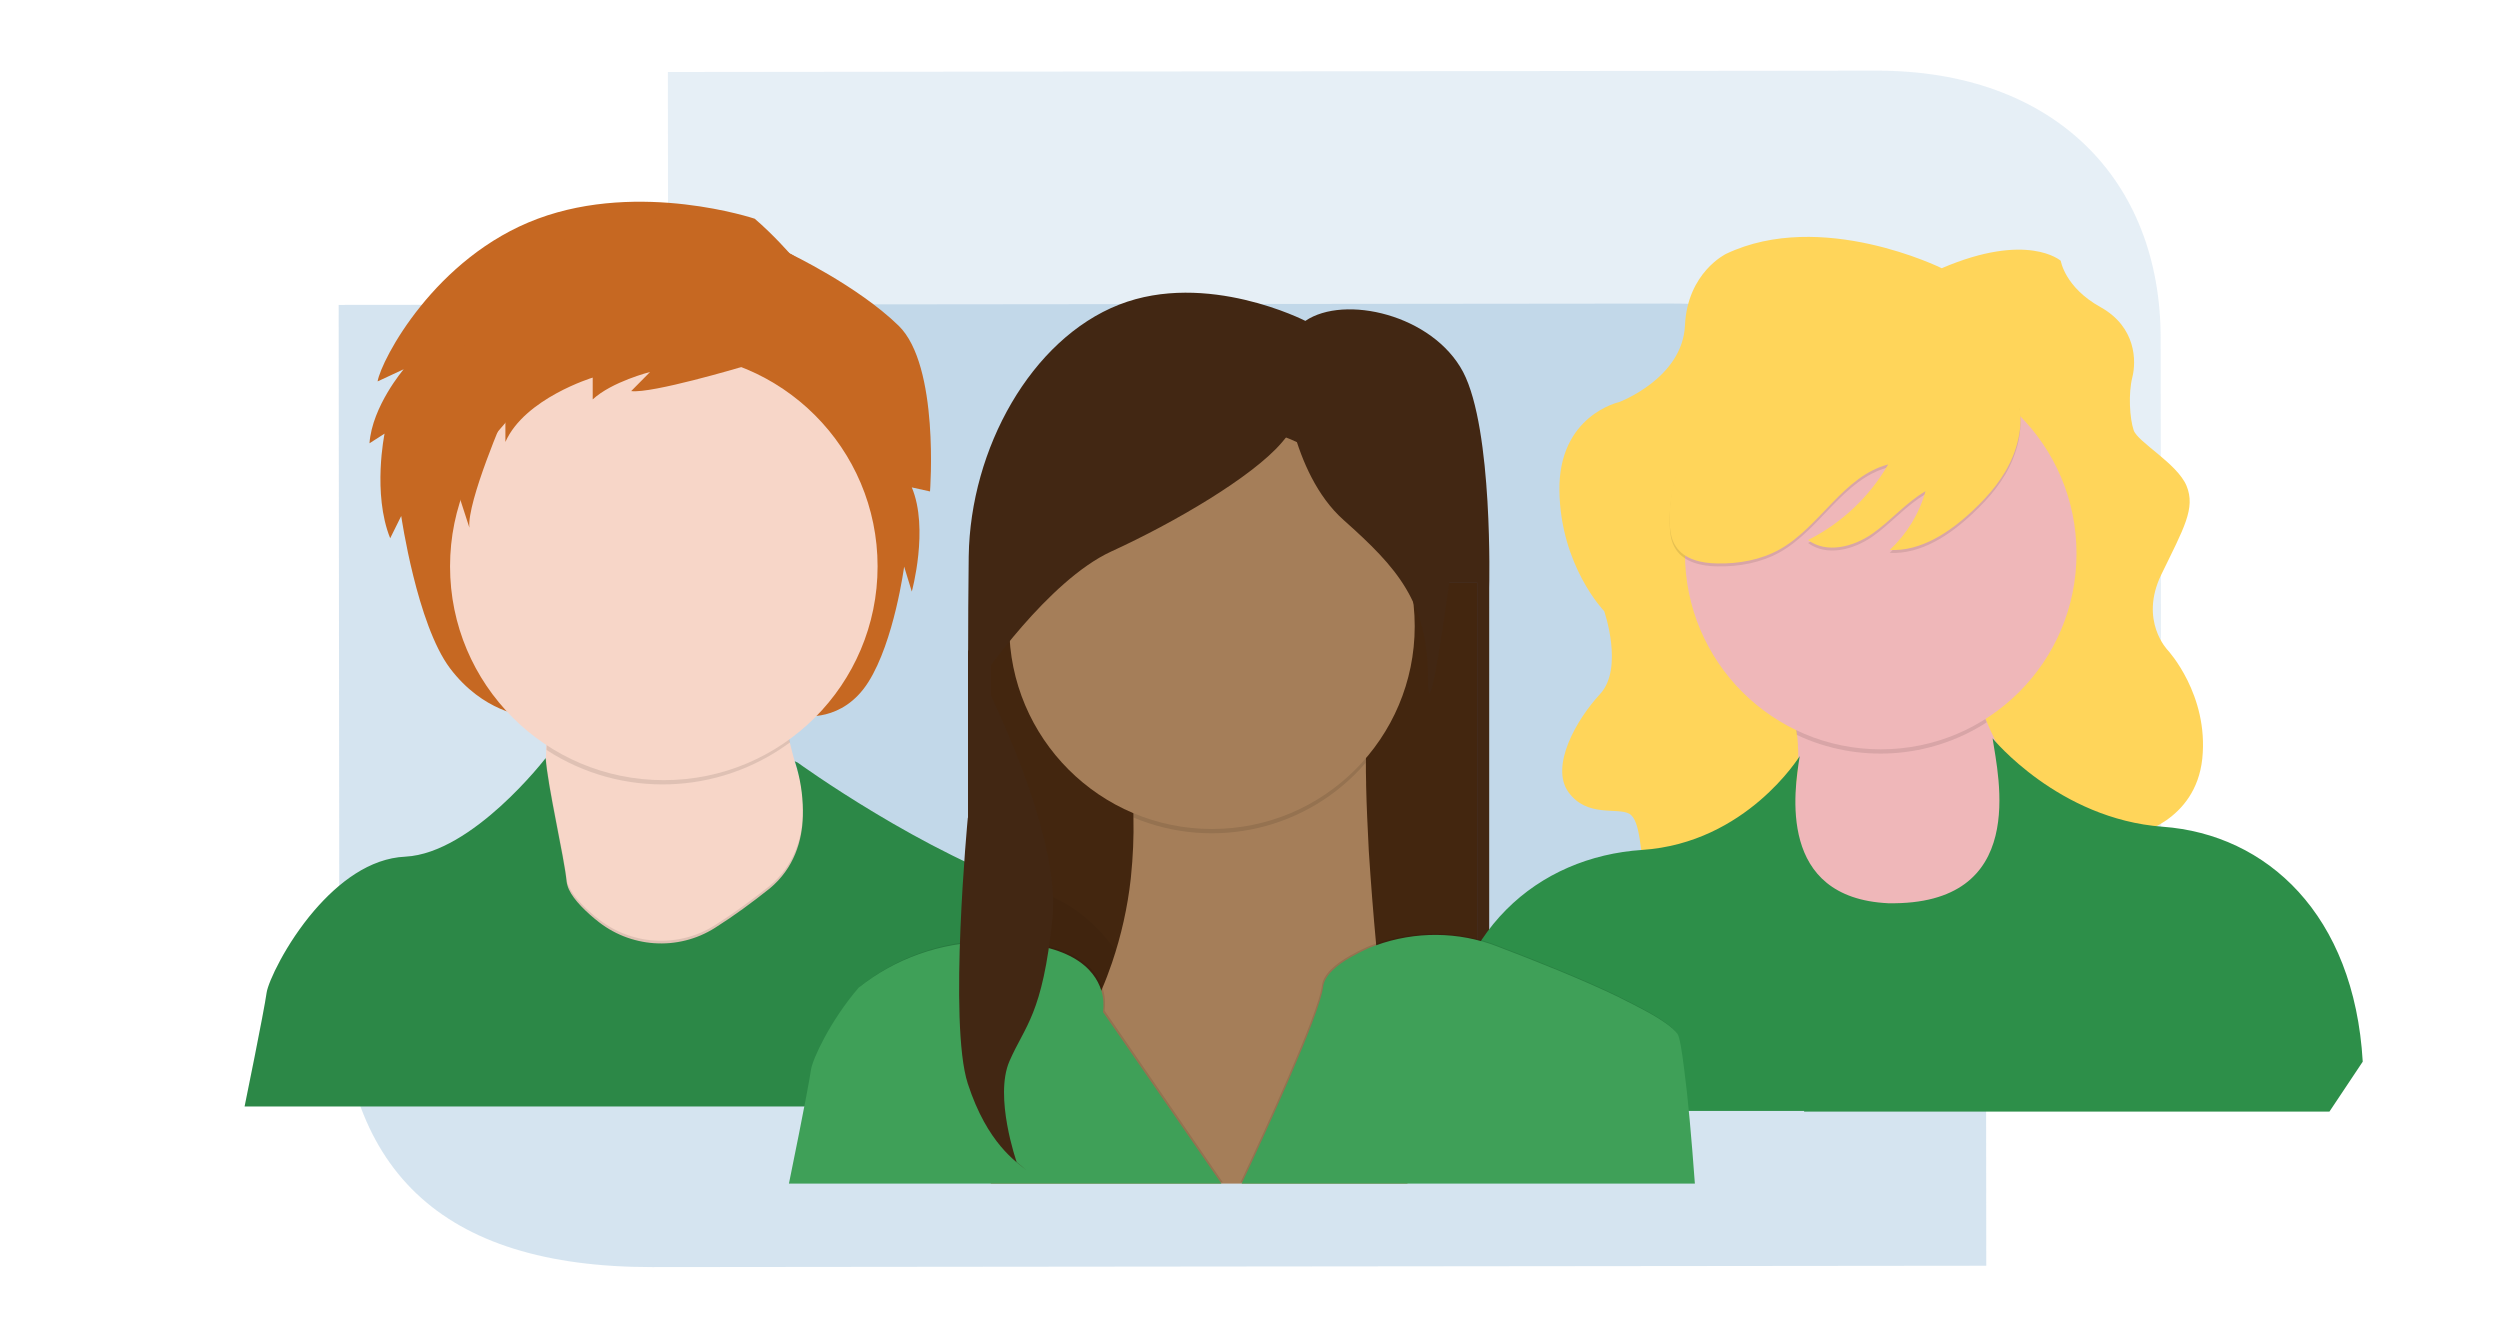 <?xml version="1.0" encoding="UTF-8"?> <!-- Generator: Adobe Illustrator 23.0.0, SVG Export Plug-In . SVG Version: 6.00 Build 0) --> <svg xmlns="http://www.w3.org/2000/svg" xmlns:xlink="http://www.w3.org/1999/xlink" id="e532202f-8294-4472-8a94-ef01c23bf434" x="0px" y="0px" viewBox="0 0 1111 589.5" style="enable-background:new 0 0 1111 589.5;" xml:space="preserve"> <style type="text/css"> .st0{opacity:0.25;} .st1{fill:#5995C3;} .st2{opacity:0.15;} .st3{fill:#C66822;} .st4{fill:#FFD55A;} .st5{fill:#422713;} .st6{fill:url(#SVGID_1_);} .st7{fill:url(#SVGID_2_);} .st8{fill:url(#SVGID_3_);} .st9{fill:url(#SVGID_4_);} .st10{fill:url(#SVGID_5_);} .st11{fill:#EFB7B9;} .st12{opacity:0.1;enable-background:new ;} .st13{fill:#2D8F49;} .st14{fill:#F7D6C8;} .st15{fill:#2E8F4A;} .st16{fill:#463A3E;} .st17{fill:#43260F;} .st18{opacity:5.000000e-02;enable-background:new ;} .st19{fill:#A57E59;} .st20{fill:#3FA058;} </style> <g> <g class="st0"> <g> <g> <path class="st1" d="M743.2,134.9l-592.7,0.6l0.3,296.4c0.2,87.6,44.7,131.3,139.2,131.2l592.7-0.6l-0.3-296.4 C882.7,187.9,829.6,134.8,743.2,134.9z"></path> </g> </g> </g> <g class="st2"> <g> <g> <path class="st1" d="M834.2,31.4L296.8,32l0.3,268.5c0.1,79.6,40.5,119,126,119.1l537.4-0.5l-0.3-268.5 C960.3,79.5,912.5,31.4,834.2,31.4z"></path> </g> </g> </g> </g> <path class="st3" d="M335.4,97.2c0,0-50.7-17-96.4,0s-69.6,62.8-71.2,72.3l11.6-5.4c0,0-14,16.4-15.2,32.9l6.7-4.3 c0,0-5.5,26.6,2.5,46.5l4.9-9.9c0,0,7,48.2,21.7,67.7s33.1,21.1,33.1,21.1h123.6c0,0,17.7,3.2,29.2-15s15.9-51.3,15.9-51.3l3.4,11.1 c0,0,7.7-28,0-46.3l8.1,1.8c0,0,4.3-56-14-73.7c-18.2-17.7-48.3-32-48.3-32S343.9,104.5,335.4,97.2z"></path> <path class="st4" d="M862.9,119.2c0,0-53.5-26.5-95.8-6.4c0,0-17.2,8.2-18.3,31.8s-29.3,34.1-29.3,34.1s-27,5.9-26.5,39.4 s19.9,53.5,19.9,53.5s8.8,25.3-1.8,36.8c-10.6,11.4-22.3,32.1-14.1,43.6c8.2,11.4,21.7,6.7,27,9.6s4.7,18.2,7.1,24.7 c2.4,6.4,50.1,10,50.1,10l167.5-25.4c0,0,27-5.5,30-33.8c2.9-28.4-15.3-48.1-15.3-48.1s-12.9-13.1-2.9-33.7s15.3-29.4,11.2-39.4 c-4.2-10-21.7-19.4-23.5-24.7s-2.4-16.4-0.6-23.5c1.8-7.1,1.8-22.3-14.1-31.2c-15.9-8.8-17.7-20.6-17.7-20.6 S901.1,102.8,862.9,119.2z"></path> <path class="st5" d="M580.1,142.6c0,0-43.8-22.5-82.8-7.2s-66.1,63.9-66.8,111.8s0,205.8,0,205.8h231.3V261c0,0,1.8-70.1-11.6-95.7 C636.7,139.8,597.5,130.8,580.1,142.6z"></path> <title>community</title> <linearGradient id="SVGID_1_" gradientUnits="userSpaceOnUse" x1="281.79" y1="-1150.462" x2="281.79" y2="-1149.847" gradientTransform="matrix(1 0 0 -1 -44.49 -813.23)"> <stop offset="0" style="stop-color:#808080;stop-opacity:0.25"></stop> <stop offset="0.54" style="stop-color:#808080;stop-opacity:0.12"></stop> <stop offset="1" style="stop-color:#808080;stop-opacity:0.1"></stop> </linearGradient> <path class="st6" d="M237.3,337.3v-0.6V337.3z"></path> <linearGradient id="SVGID_2_" gradientUnits="userSpaceOnUse" x1="281.69" y1="-1149.847" x2="281.69" y2="-1149.205" gradientTransform="matrix(1 0 0 -1 -44.49 -813.23)"> <stop offset="0" style="stop-color:#808080;stop-opacity:0.25"></stop> <stop offset="0.54" style="stop-color:#808080;stop-opacity:0.12"></stop> <stop offset="1" style="stop-color:#808080;stop-opacity:0.1"></stop> </linearGradient> <path class="st7" d="M237.2,336.6v-0.7V336.6z"></path> <linearGradient id="SVGID_3_" gradientUnits="userSpaceOnUse" x1="281.69" y1="-1148.83" x2="281.69" y2="-1148.83" gradientTransform="matrix(1 0 0 -1 -44.49 -813.23)"> <stop offset="0" style="stop-color:#808080;stop-opacity:0.25"></stop> <stop offset="0.54" style="stop-color:#808080;stop-opacity:0.12"></stop> <stop offset="1" style="stop-color:#808080;stop-opacity:0.1"></stop> </linearGradient> <path class="st8" d="M237.2,335.6"></path> <linearGradient id="SVGID_4_" gradientUnits="userSpaceOnUse" x1="281.69" y1="-1149.23" x2="281.69" y2="-1149.23" gradientTransform="matrix(1 0 0 -1 -44.49 -813.23)"> <stop offset="0" style="stop-color:#808080;stop-opacity:0.25"></stop> <stop offset="0.54" style="stop-color:#808080;stop-opacity:0.12"></stop> <stop offset="1" style="stop-color:#808080;stop-opacity:0.1"></stop> </linearGradient> <path class="st9" d="M237.2,336L237.2,336z"></path> <linearGradient id="SVGID_5_" gradientUnits="userSpaceOnUse" x1="281.69" y1="-1149.03" x2="281.69" y2="-1149.03" gradientTransform="matrix(1 0 0 -1 -44.49 -813.23)"> <stop offset="0" style="stop-color:#808080;stop-opacity:0.25"></stop> <stop offset="0.54" style="stop-color:#808080;stop-opacity:0.12"></stop> <stop offset="1" style="stop-color:#808080;stop-opacity:0.1"></stop> </linearGradient> <path class="st10" d="M237.2,335.8L237.2,335.8z"></path> <path class="st11" d="M835.8,481.8c0,0-77.7-48.8-47.5-104.9c7-12.9,10.1-25.2,10.7-36.5c0.2-2.9,0.2-6,0-8.9c0-0.2,0-0.3,0-0.5 c-0.1-1.5-0.2-3-0.4-4.5c-3.6-29.7-22.7-49-22.7-49s128.9-37.6,107.4-3.7c-10,15.8-7,31.2-0.3,47.2c0.8,1.7,1.4,3.4,2.3,5.1 c7.8,16.8,18.5,34.3,21.6,53.2C912.8,418.2,835.8,481.8,835.8,481.8z"></path> <path class="st12" d="M883.2,273.8c-10,15.8-7,31.2-0.3,47.2c-25.3,16.3-57.2,18.4-84.4,5.6c-3.6-29.7-22.6-49.1-22.6-49.1 S904.8,239.9,883.2,273.8z"></path> <circle class="st11" cx="835.8" cy="246" r="87"></circle> <path class="st12" d="M799,331.5c0-0.2,0-0.3,0-0.5l0.1-0.2C799,331.1,799,331.3,799,331.5z"></path> <path class="st13" d="M961.1,367.4c-46.3-3.4-75.6-39.3-75.6-39.3c2.5,16.8,16.4,74.4-46.4,73.3c-49.3-2.4-41.8-49.9-39.3-65.4 c0,0-23.7,38.6-70,41.7s-85.2,35.8-88.8,95.7l14.8,20.3h146l-0.1,0.3h233.5l14.8-22.2C1046.2,406.4,1007.4,370.8,961.1,367.4z"></path> <path class="st12" d="M894.5,204.1c-3.8,9.4-10.5,17.3-17.9,24.2c-10.1,9.5-22.9,18.1-36.8,17.4c7.6-7.1,13.1-16.1,15.9-26.1 c-8.8,5.1-15.4,13.2-23.8,19c-8.4,5.8-20.2,8.8-28.4,2.7c14.9-7.5,27.3-19.2,35.6-33.6c-19.9,5.2-30.2,27.6-48.1,37.7 c-8.4,4.7-18.2,6.5-27.9,6.3c-6.8-0.1-14.5-1.7-18.3-7.5c-2.3-3.3-2.7-7.5-2.8-11.4c-0.4-18.1,7-35.9,18.3-50s26.5-24.9,42.6-33.2 c5.8-2.9,11.7-5.7,18.1-6.6c7.9-1.1,16.1,0.6,23.9,2.4c10.1,2.4,20.3,4.9,29.7,9.5C894.5,164.6,903.3,182.4,894.5,204.1z"></path> <path class="st4" d="M894.5,202.8c-3.8,9.4-10.5,17.3-17.9,24.2c-10.1,9.5-22.9,18.1-36.8,17.4c7.6-7.1,13.1-16.1,15.9-26.1 c-8.8,5.1-15.4,13.2-23.8,19c-8.4,5.8-20.2,8.8-28.4,2.7c14.9-7.5,27.3-19.2,35.6-33.6c-19.9,5.2-30.2,27.6-48.1,37.7 c-8.4,4.7-18.2,6.5-27.9,6.3c-6.8-0.1-14.5-1.7-18.3-7.5c-2.3-3.3-2.7-7.5-2.8-11.4c-0.4-18.1,7-35.9,18.3-50s26.5-24.9,42.6-33.2 c5.8-2.9,11.7-5.7,18.1-6.6c7.9-1.1,16.1,0.6,23.9,2.4c10.1,2.4,20.3,4.9,29.7,9.5C894.5,163.2,903.3,181.2,894.5,202.8z"></path> <circle class="st3" cx="294.7" cy="207.6" r="110.4"></circle> <path class="st14" d="M393.8,420.1c0,0-101.1,25.9-103.7,28.4s-85.2,6.8-61.1-43.8c8.9-18.6,12.5-43.8,13.6-68.2 c0.1-1,0.1-2.1,0.1-3.1c1.5-41-3.9-79.1-3.9-79.1S356,208,347.4,278.4c-2.2,17.5-0.4,35.1,3.6,51.6c1.3,5.5,2.8,10.9,4.5,16.2 C369.3,388.2,393.8,420.1,393.8,420.1z"></path> <path class="st12" d="M351.1,329.9c-31.9,23.6-75,25-108.2,3.4c1.5-41-3.9-79.1-3.9-79.1s117.2-46.3,108.6,24.1 C345.4,295.8,347.1,313.3,351.1,329.9z"></path> <circle class="st14" cx="295" cy="251.7" r="95"></circle> <path class="st12" d="M393.8,420.1c0,0-101.1,25.9-103.7,28.4s-85.2,6.8-61.1-43.8c8.9-18.6,12.5-43.8,13.6-68.2 c0.9,12.8,8.2,43.8,9.2,54.1c0.1,0.6,0.2,1.2,0.4,1.8c1.3,4.5,6.2,9.8,12.2,14.8l0.4,0.3c15,12.6,36.5,14.1,53,3.6 c8.4-5.3,16.4-11.2,24.2-17.4c11-9.1,14.5-21.4,14.8-32.1c0.2-5.2-0.2-10.4-1.2-15.5C369.3,388.2,393.8,420.1,393.8,420.1z"></path> <path class="st15" d="M521.5,491.7H108.7c0,0,8.6-42,9.8-50.6c0.7-4.7,8.5-21.7,21.2-36.5c10.6-12.3,24.5-23.2,40.5-23.9 c29.9-1.6,62.3-43.8,62.3-43.8l0,0c0.8,12.3,8.3,44.4,9.3,54.9c0.1,0.6,0.2,1.2,0.4,1.8c1.3,4.5,6.2,9.8,12.2,14.8l0.4,0.3 c15,12.6,36.5,14.1,53,3.6c8.4-5.3,16.4-11.2,24.2-17.4c11-9.1,14.5-21.4,14.8-32.1c0.2-7.2-0.7-14.4-2.6-21.3c-0.6-2-0.9-3.1-1-3.2 l1.3,0.6c0,0,55.9,40.6,107.1,57.3c6,2,11.6,4.8,16.8,8.5c4.2,3,7.9,6.4,11.4,10.2c6.9,7.8,12.7,16.6,17,26.2 C518.6,466.1,521.5,491.7,521.5,491.7z"></path> <rect x="440" y="258.9" class="st16" width="216.5" height="185.7"></rect> <rect x="440" y="258.9" class="st17" width="216.5" height="185.7"></rect> <path class="st18" d="M521.5,491.7H108.7c0,0,8.6-42,9.8-50.6c0.7-4.7,8.5-21.7,21.2-36.5c10.6-12.3,24.5-23.2,40.5-23.9 c29.9-1.6,62.3-43.8,62.3-43.8l0,0c0.8,12.3,8.3,44.4,9.3,54.9c0.1,0.6,0.2,1.2,0.4,1.8c1.3,4.5,6.2,9.8,12.2,14.8l0.4,0.3 c15,12.6,36.5,14.1,53,3.6c8.4-5.3,16.4-11.2,24.2-17.4c11-9.1,14.5-21.4,14.8-32.1c0.2-7.2-0.7-14.4-2.6-21.3c-0.6-2-0.9-3.1-1-3.2 l1.3,0.6c0,0,55.9,40.6,107.1,57.3c6,2,11.6,4.8,16.8,8.5c4.2,3,7.9,6.4,11.4,10.2c6.9,7.8,12.7,16.6,17,26.2 C518.6,466.1,521.5,491.7,521.5,491.7z"></path> <path class="st19" d="M625.5,526H440.3c2.4-13.5,9.4-28.3,23.1-44.2c10.8-12.6,19.6-26.7,26.1-41.8c1.8-4.1,3.3-8.1,4.7-12.2 c4.1-12.1,6.9-24.6,8.3-37.2c0-0.4,0.1-0.8,0.1-1c0.9-8.8,1.3-17.6,1.1-26.4c0-0.7,0-1.2,0-1.9c-0.7-21.6-4.3-43.1-10.6-63.7 l-0.2-0.8c-2-6.3-3.5-9.9-3.5-9.9s3.7-2,9.7-4.9l0.5-0.3c22.3-10.7,75.1-33.1,98.4-17.1l0.4,0.3c8.1,5.8,12.6,16.4,10.5,34.2 c0,0.1,0,0.2,0,0.2c0,0.3-0.1,0.7-0.1,0.9c-1.2,12.2-1.8,24.5-1.8,36.8c0,0.6,0,1.2,0,1.9c0,2.8,0,5.8,0.1,8.8c0,0.4,0,0.8,0,1.2 c0.2,9.5,0.7,19.4,1.2,29.4c0.9,13.9,2,28,3.3,41.9c0.6,6,1.2,11.8,1.9,17.6c0.1,0.7,0.2,1.4,0.2,2.1c0.8,7.1,1.6,14,2.5,20.7 l0.1,0.5C619.5,487.4,623.1,510.8,625.5,526z"></path> <path class="st12" d="M608.8,299.1c0,0.1,0,0.1,0,0.2c-1.3,12.6-2,25.1-1.9,37.8c0,0.7,0,1.2,0,1.9c-25.5,29.6-67.2,39.4-103.2,24.3 c0-0.7,0-1.2,0-1.9c-0.7-21.9-4.3-43.6-10.9-64.5c-2-6.3-3.5-9.9-3.5-9.9s3.7-2,9.7-4.9c22.1-10.7,76-33.7,99.2-17.2 C606.4,270.6,610.9,281.3,608.8,299.1z"></path> <circle class="st19" cx="538.6" cy="278.3" r="90.1"></circle> <path class="st12" d="M543.4,525.4H351.3c0,0,8.6-42,9.8-50.6c0.7-4.7,8.5-21.7,21.2-36.5c16.3-13,36.5-20.1,57.4-20.3 c36.8-0.6,47.4,12.1,50.4,21.5c1,3.1,1.2,6.4,0.8,9.7l7,10.1L543.4,525.4z"></path> <path class="st20" d="M542.8,526H350.6c0,0,8.6-42,9.8-50.6c0.7-4.7,8.5-21.7,21.2-36.5c16.3-13,36.5-20.1,57.4-20.3 c36.8-0.6,47.4,12.1,50.4,21.5c1,3.1,1.2,6.4,0.8,9.7l7,10.1L542.8,526z"></path> <path class="st12" d="M752.6,525.4H551.3c9.6-20.4,34.8-75,36.2-87.5c0.6-4.9,5.8-9.5,12.6-13.3c2.2-1.2,4.4-2.4,6.7-3.4l0.4-0.2 c1.2-0.6,2.6-1,3.8-1.5c17.4-6.3,36.6-6.2,53.9,0.5c16.5,6.3,37.8,14.7,54.3,22.7l0.1,0.1c4.3,2.1,8.2,4.1,11.7,6 c7,3.8,12.1,7.4,14,10.1c0.9,1.3,1.9,7.1,3,16.1C749.5,487,751.1,504.9,752.6,525.4z"></path> <path class="st20" d="M753.2,526H551.8c9.6-20.4,34.8-75,36.2-87.5c0.6-4.9,5.8-9.5,12.6-13.3c2.2-1.2,4.4-2.4,6.7-3.4l0.4-0.2 c1.2-0.6,2.6-1,3.8-1.5c17.4-6.3,36.6-6.2,53.9,0.5c16.5,6.3,37.8,14.7,54.3,22.7l0.1,0.1c4.3,2.1,8.2,4.1,11.7,6 c7,3.8,12.1,7.4,14,10.1c0.9,1.3,1.9,7.1,3,16.1C750.1,487.5,751.7,505.6,753.2,526z"></path> <path class="st5" d="M574.5,161.4c0,0-85.2-7.1-104.6,20.3s-38.1,71.3-33.9,120c0,0,29.6-43.6,57.8-56.6 c28.2-12.9,62.8-33.2,75.8-48.4s14.5-20.9,14.5-20.9l-13.7-8.1c0,0,2.9,42.2,26.7,63.4s37.5,36.3,37.5,70.6s14.5-80.4,14.5-80.4 L574.5,161.4z"></path> <path class="st5" d="M430.1,363.4c0,0-8.7,91.5,0,118.2c8.7,26.7,21.6,34.7,26,38.4c4.3,3.6-4.3-3.6-4.3-3.6s-10.1-28.9-3.2-44.8 s14.7-20.6,19.1-63.3s-37.5-119.6-37.5-119.6v74.7L430.1,363.4L430.1,363.4z"></path> <path class="st3" d="M329.5,163.1c0,0-39.9,11.9-49,10.7l8.4-8.5c0,0-17,4.3-25.5,12.2v-9.7c0,0-30.2,9.2-38.8,28.6v-12.8 c0,0-17.2,39.5-16,50.9l-8.7-26.8c0,0-3.5-73.1,29.4-77.5c32.9-4.4,121.2,13.3,121.2,13.3L329.5,163.1z"></path> <path class="st11" d="M892.8,393.2"></path> </svg> 